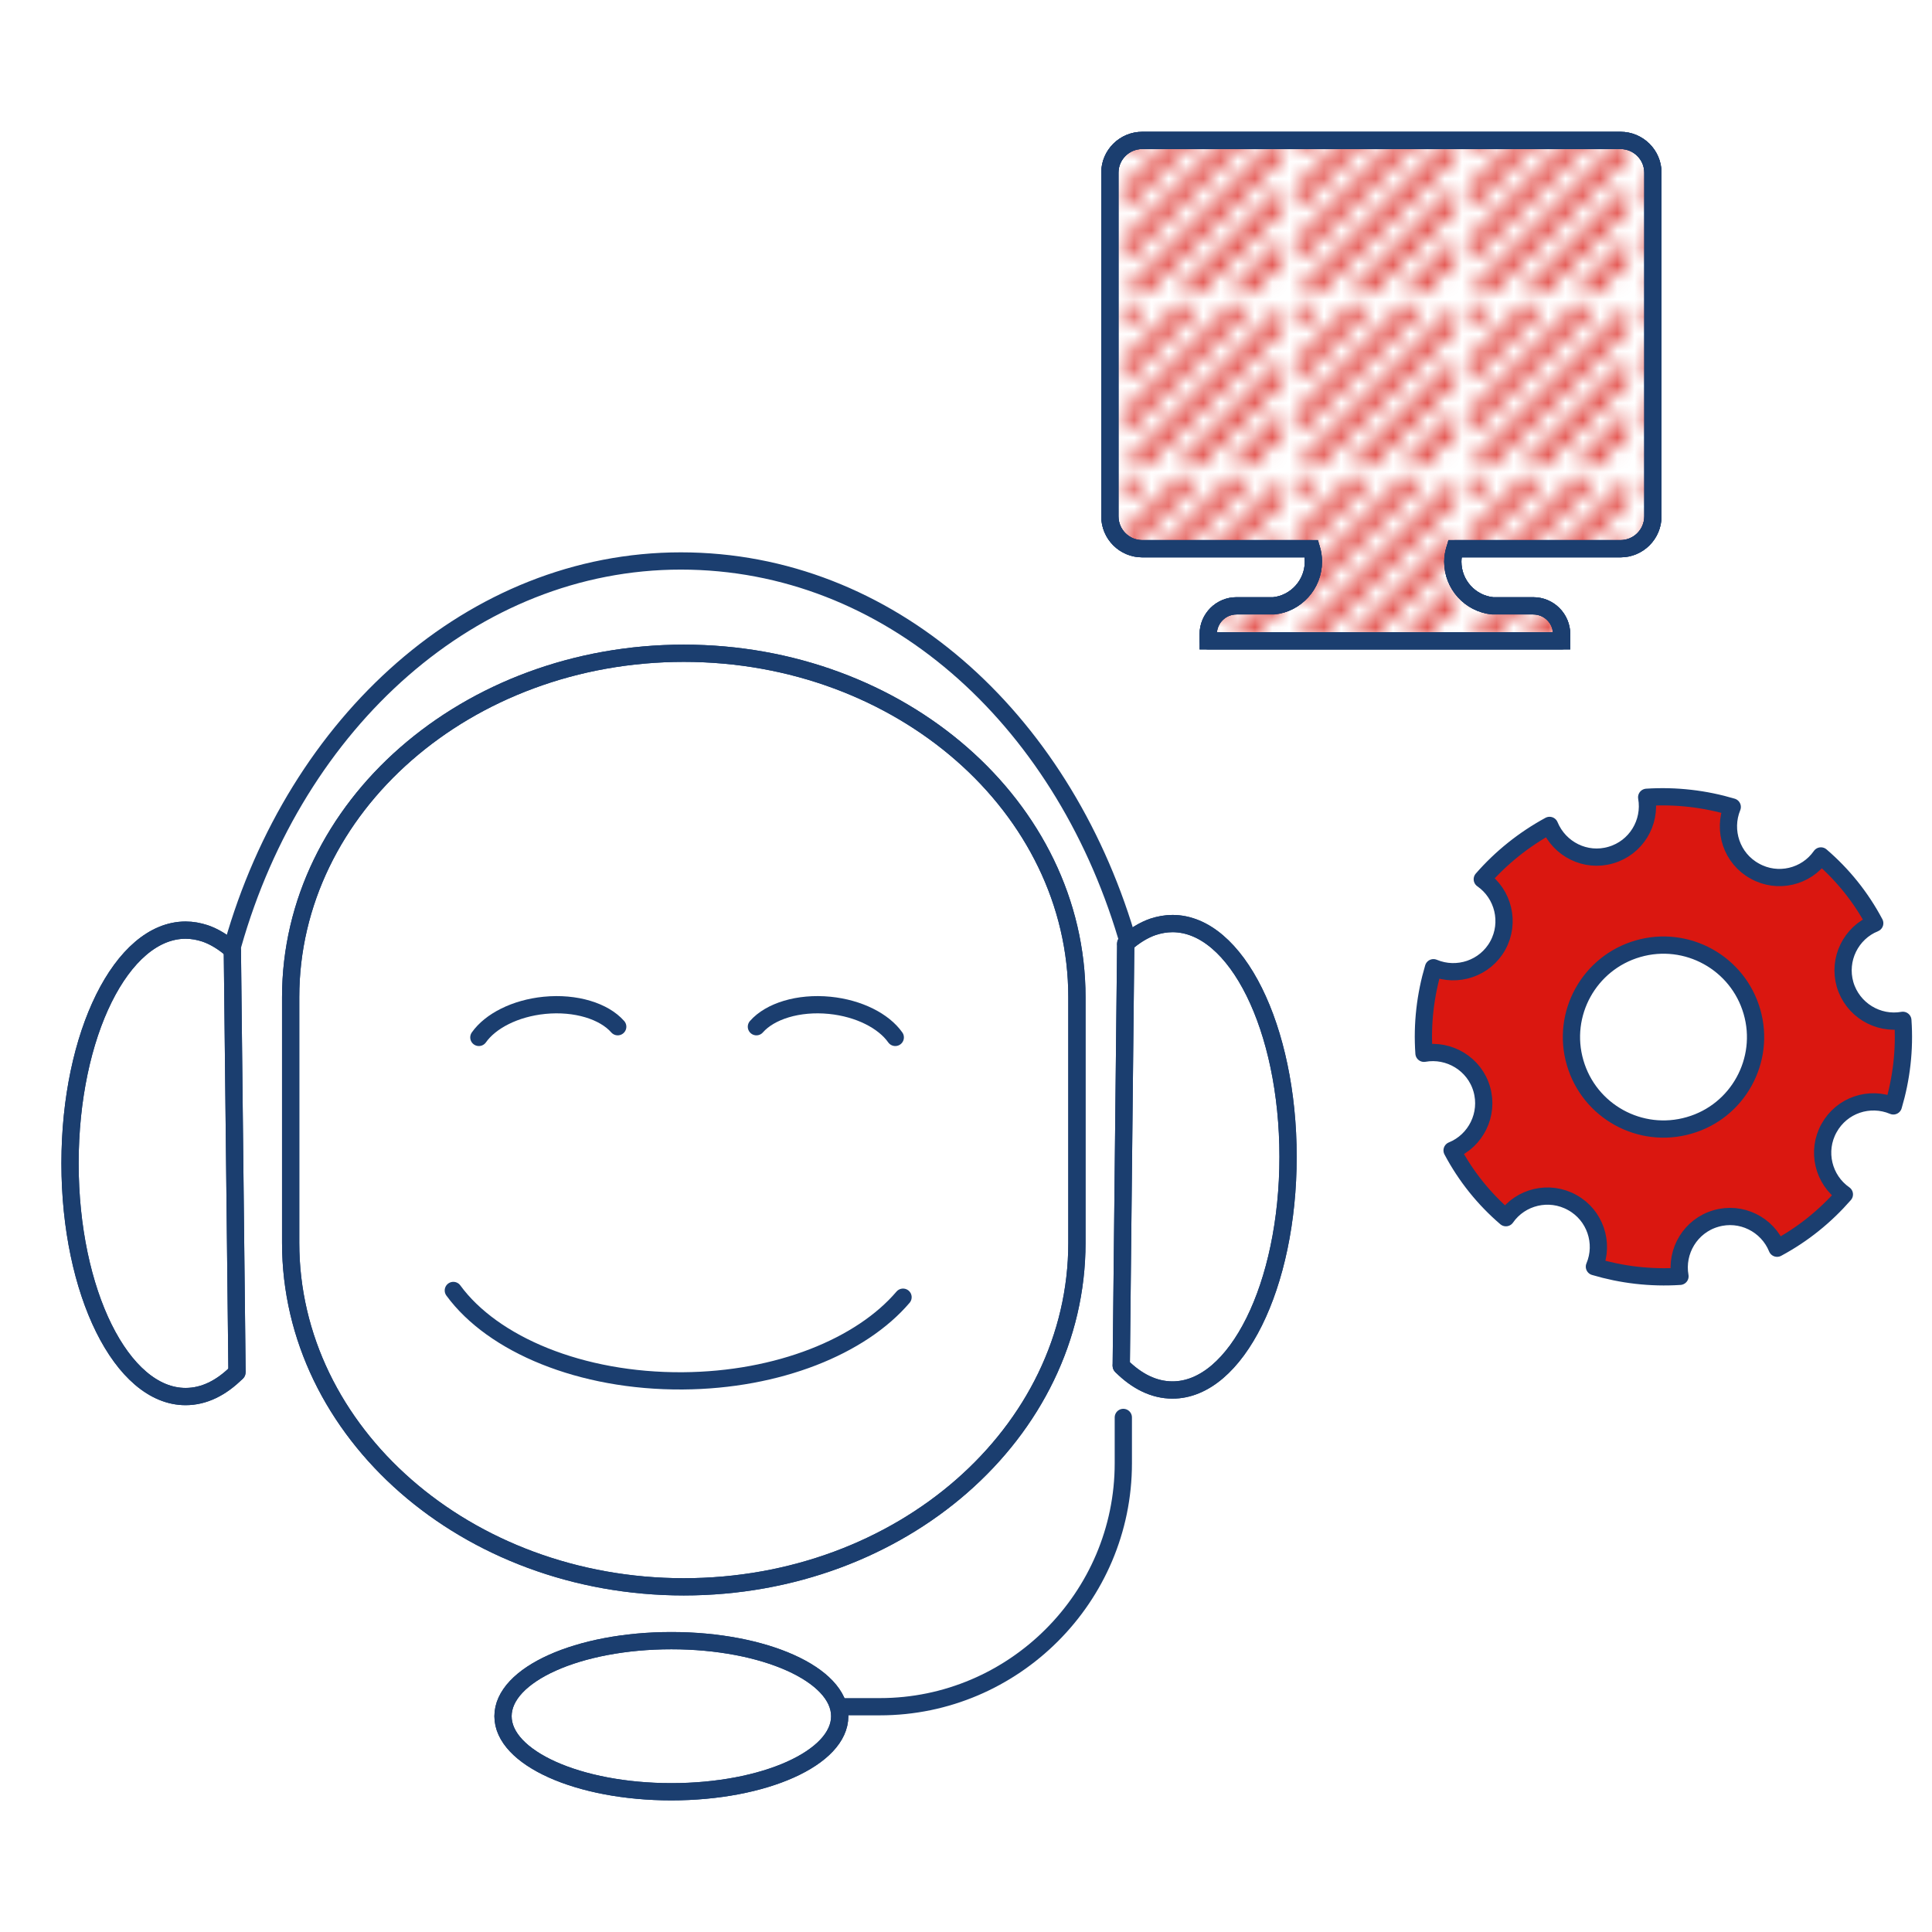 <?xml version="1.0" encoding="UTF-8"?>
<svg id="Layer_1" data-name="Layer 1" xmlns="http://www.w3.org/2000/svg" xmlns:xlink="http://www.w3.org/1999/xlink" viewBox="0 0 112 112">
  <defs>
    <style>
      .cls-1 {
        fill: #fff;
      }

      .cls-1, .cls-2, .cls-3, .cls-4 {
        stroke: #1b3e6f;
      }

      .cls-1, .cls-3, .cls-5 {
        stroke-miterlimit: 10;
      }

      .cls-2, .cls-6, .cls-5 {
        fill: none;
      }

      .cls-2, .cls-4 {
        stroke-linecap: round;
        stroke-linejoin: round;
      }

      .cls-3 {
        fill: url(#Red_Lines_4);
      }

      .cls-5 {
        stroke: #da1710;
        stroke-width: .75px;
      }

      .cls-4 {
        fill: #da1710;
      }

      .cls-7 {
        clip-path: url(#clippath);
      }
    </style>
    <clipPath id="clippath">
      <rect class="cls-6" x="0" y="0" width="9.12" height="9.12"/>
    </clipPath>
    <pattern id="Red_Lines_4" data-name="Red Lines 4" x="0" y="0" width="9.12" height="9.12" patternTransform="translate(-494.75 147.86)" patternUnits="userSpaceOnUse" viewBox="0 0 9.12 9.12">
      <g>
        <rect class="cls-6" x="0" width="9.12" height="9.12"/>
        <g class="cls-7">
          <g>
            <line class="cls-5" x1="-6.82" y1="7.34" x2="7.58" y2="-7.06"/>
            <line class="cls-5" x1=".79" y1="14.95" x2="15.19" y2=".54"/>
            <line class="cls-5" x1="-.74" y1="13.42" x2="13.67" y2="-.99"/>
            <line class="cls-5" x1="-2.26" y1="11.89" x2="12.15" y2="-2.51"/>
            <line class="cls-5" x1="-3.78" y1="10.37" x2="10.63" y2="-4.04"/>
            <line class="cls-5" x1="-5.3" y1="8.84" x2="9.11" y2="-5.57"/>
          </g>
        </g>
      </g>
    </pattern>
  </defs>
  <ellipse class="cls-1" cx="38.92" cy="99.49" rx="9.76" ry="4.38"/>
  <g>
    <path class="cls-1" d="M13.47,55.07c-.5-.44-1.03-.77-1.58-.96-.37-.12-.74-.19-1.13-.19-3.7,0-6.7,6.05-6.7,13.52s3,13.52,6.7,13.52c1.07,0,2.07-.5,2.97-1.4"/>
    <line class="cls-1" x1="13.74" y1="79.56" x2="13.47" y2="55.07"/>
  </g>
  <path class="cls-1" d="M62.43,57.81c0-11.01-10.21-19.94-22.79-19.94s-22.79,8.92-22.79,19.94v14.24c0,11.01,10.2,19.94,22.79,19.94s22.79-8.92,22.79-19.94v-14.24Z"/>
  <g>
    <path class="cls-1" d="M65.26,54.69c.5-.44,1.03-.77,1.58-.96.37-.12.74-.19,1.13-.19,3.7,0,6.7,6.05,6.7,13.52s-3,13.52-6.7,13.52c-1.07,0-2.07-.5-2.97-1.4"/>
    <line class="cls-1" x1="65" y1="79.18" x2="65.26" y2="54.69"/>
  </g>
  <path class="cls-1" d="M95.82,10.01v19.92c0,1.04-.84,1.88-1.88,1.88h-9.6c-.07.24-.12.48-.12.75,0,1.33,1.01,2.43,2.31,2.56h2.35c.92,0,1.65.74,1.65,1.65v.38h-20.49v-.38c0-.92.74-1.65,1.64-1.65h2.16c1.28-.13,2.3-1.23,2.3-2.56,0-.26-.04-.51-.11-.75h-9.81c-1.04,0-1.88-.84-1.88-1.88V10.01c0-1.03.84-1.87,1.88-1.87h27.72c1.04,0,1.88.84,1.88,1.87Z"/>
  <path class="cls-3" d="M95.82,10.01v19.92c0,1.04-.84,1.88-1.88,1.88h-9.6c-.07.24-.12.48-.12.75,0,1.33,1.01,2.43,2.31,2.56h2.35c.92,0,1.65.74,1.65,1.65v.38h-20.49v-.38c0-.92.74-1.65,1.64-1.65h2.16c1.28-.13,2.3-1.23,2.3-2.56,0-.26-.04-.51-.11-.75h-9.81c-1.04,0-1.88-.84-1.88-1.88V10.01c0-1.03.84-1.87,1.88-1.87h27.72c1.04,0,1.88.84,1.88,1.87Z"/>
  <ellipse class="cls-2" cx="38.92" cy="99.49" rx="9.76" ry="4.38"/>
  <path class="cls-2" d="M13.5,54.77c3.67-12.94,13.91-22.25,25.97-22.25s22.02,9.06,25.82,21.71"/>
  <path class="cls-2" d="M65.12,82.17v2.66c0,7.76-6.35,14.11-14.11,14.11h-2.32"/>
  <path class="cls-2" d="M52.35,75.2c-2.43,2.85-7.23,4.81-12.77,4.85-5.91.04-11.01-2.11-13.3-5.24"/>
  <path class="cls-2" d="M27.76,60.14c.67-.95,2.1-1.69,3.8-1.86,1.82-.18,3.46.34,4.25,1.24"/>
  <path class="cls-2" d="M51.9,60.14c-.67-.95-2.1-1.69-3.8-1.86-1.82-.18-3.46.34-4.25,1.24"/>
  <g>
    <path class="cls-2" d="M13.47,55.07c-.5-.44-1.03-.77-1.58-.96-.37-.12-.74-.19-1.13-.19-3.7,0-6.7,6.05-6.7,13.52s3,13.52,6.7,13.52c1.07,0,2.07-.5,2.97-1.4"/>
    <line class="cls-2" x1="13.74" y1="79.56" x2="13.47" y2="55.07"/>
  </g>
  <path class="cls-2" d="M62.43,57.81c0-11.01-10.21-19.94-22.79-19.94s-22.79,8.92-22.79,19.94v14.24c0,11.01,10.2,19.94,22.79,19.94s22.79-8.92,22.79-19.94v-14.24Z"/>
  <g>
    <path class="cls-2" d="M65.26,54.69c.5-.44,1.03-.77,1.58-.96.37-.12.74-.19,1.13-.19,3.7,0,6.7,6.05,6.7,13.52s-3,13.52-6.7,13.52c-1.07,0-2.07-.5-2.97-1.4"/>
    <line class="cls-2" x1="65" y1="79.18" x2="65.26" y2="54.69"/>
  </g>
  <path class="cls-2" d="M95.82,10.01v19.92c0,1.04-.84,1.88-1.88,1.88h-9.6c-.07.24-.12.48-.12.75,0,1.33,1.01,2.43,2.31,2.56h2.35c.92,0,1.65.74,1.65,1.65v.38h-20.49v-.38c0-.92.74-1.65,1.64-1.65h2.16c1.28-.13,2.3-1.23,2.3-2.56,0-.26-.04-.51-.11-.75h-9.81c-1.04,0-1.88-.84-1.88-1.88V10.01c0-1.03.84-1.87,1.88-1.87h27.72c1.04,0,1.88.84,1.88,1.87Z"/>
  <path class="cls-4" d="M110.31,59.15c-1.46.26-2.92-.62-3.35-2.08-.42-1.46.34-2.99,1.72-3.55-.8-1.51-1.86-2.82-3.12-3.9-.85,1.22-2.51,1.62-3.83.88-1.34-.73-1.87-2.35-1.31-3.72-1.58-.47-3.25-.67-4.96-.56.26,1.47-.62,2.93-2.08,3.35-1.46.43-2.98-.34-3.55-1.72-1.49.81-2.81,1.87-3.9,3.12,1.22.85,1.63,2.51.9,3.84s-2.35,1.87-3.73,1.29c-.47,1.58-.67,3.26-.55,4.96,1.46-.26,2.93.62,3.35,2.08.42,1.46-.34,2.99-1.72,3.55.8,1.51,1.86,2.82,3.12,3.9.85-1.22,2.51-1.62,3.84-.88,1.33.73,1.87,2.35,1.29,3.72,1.58.47,3.25.67,4.96.56-.26-1.46.62-2.93,2.08-3.35,1.46-.43,2.99.34,3.55,1.72,1.51-.81,2.81-1.87,3.9-3.12-1.22-.85-1.63-2.51-.89-3.84.74-1.34,2.35-1.87,3.73-1.29.47-1.58.67-3.26.55-4.96ZM97.92,65.24c-2.83.82-5.79-.81-6.61-3.64-.82-2.82.81-5.78,3.64-6.6,2.83-.82,5.79.81,6.61,3.64.82,2.82-.81,5.79-3.64,6.6Z"/>
</svg>